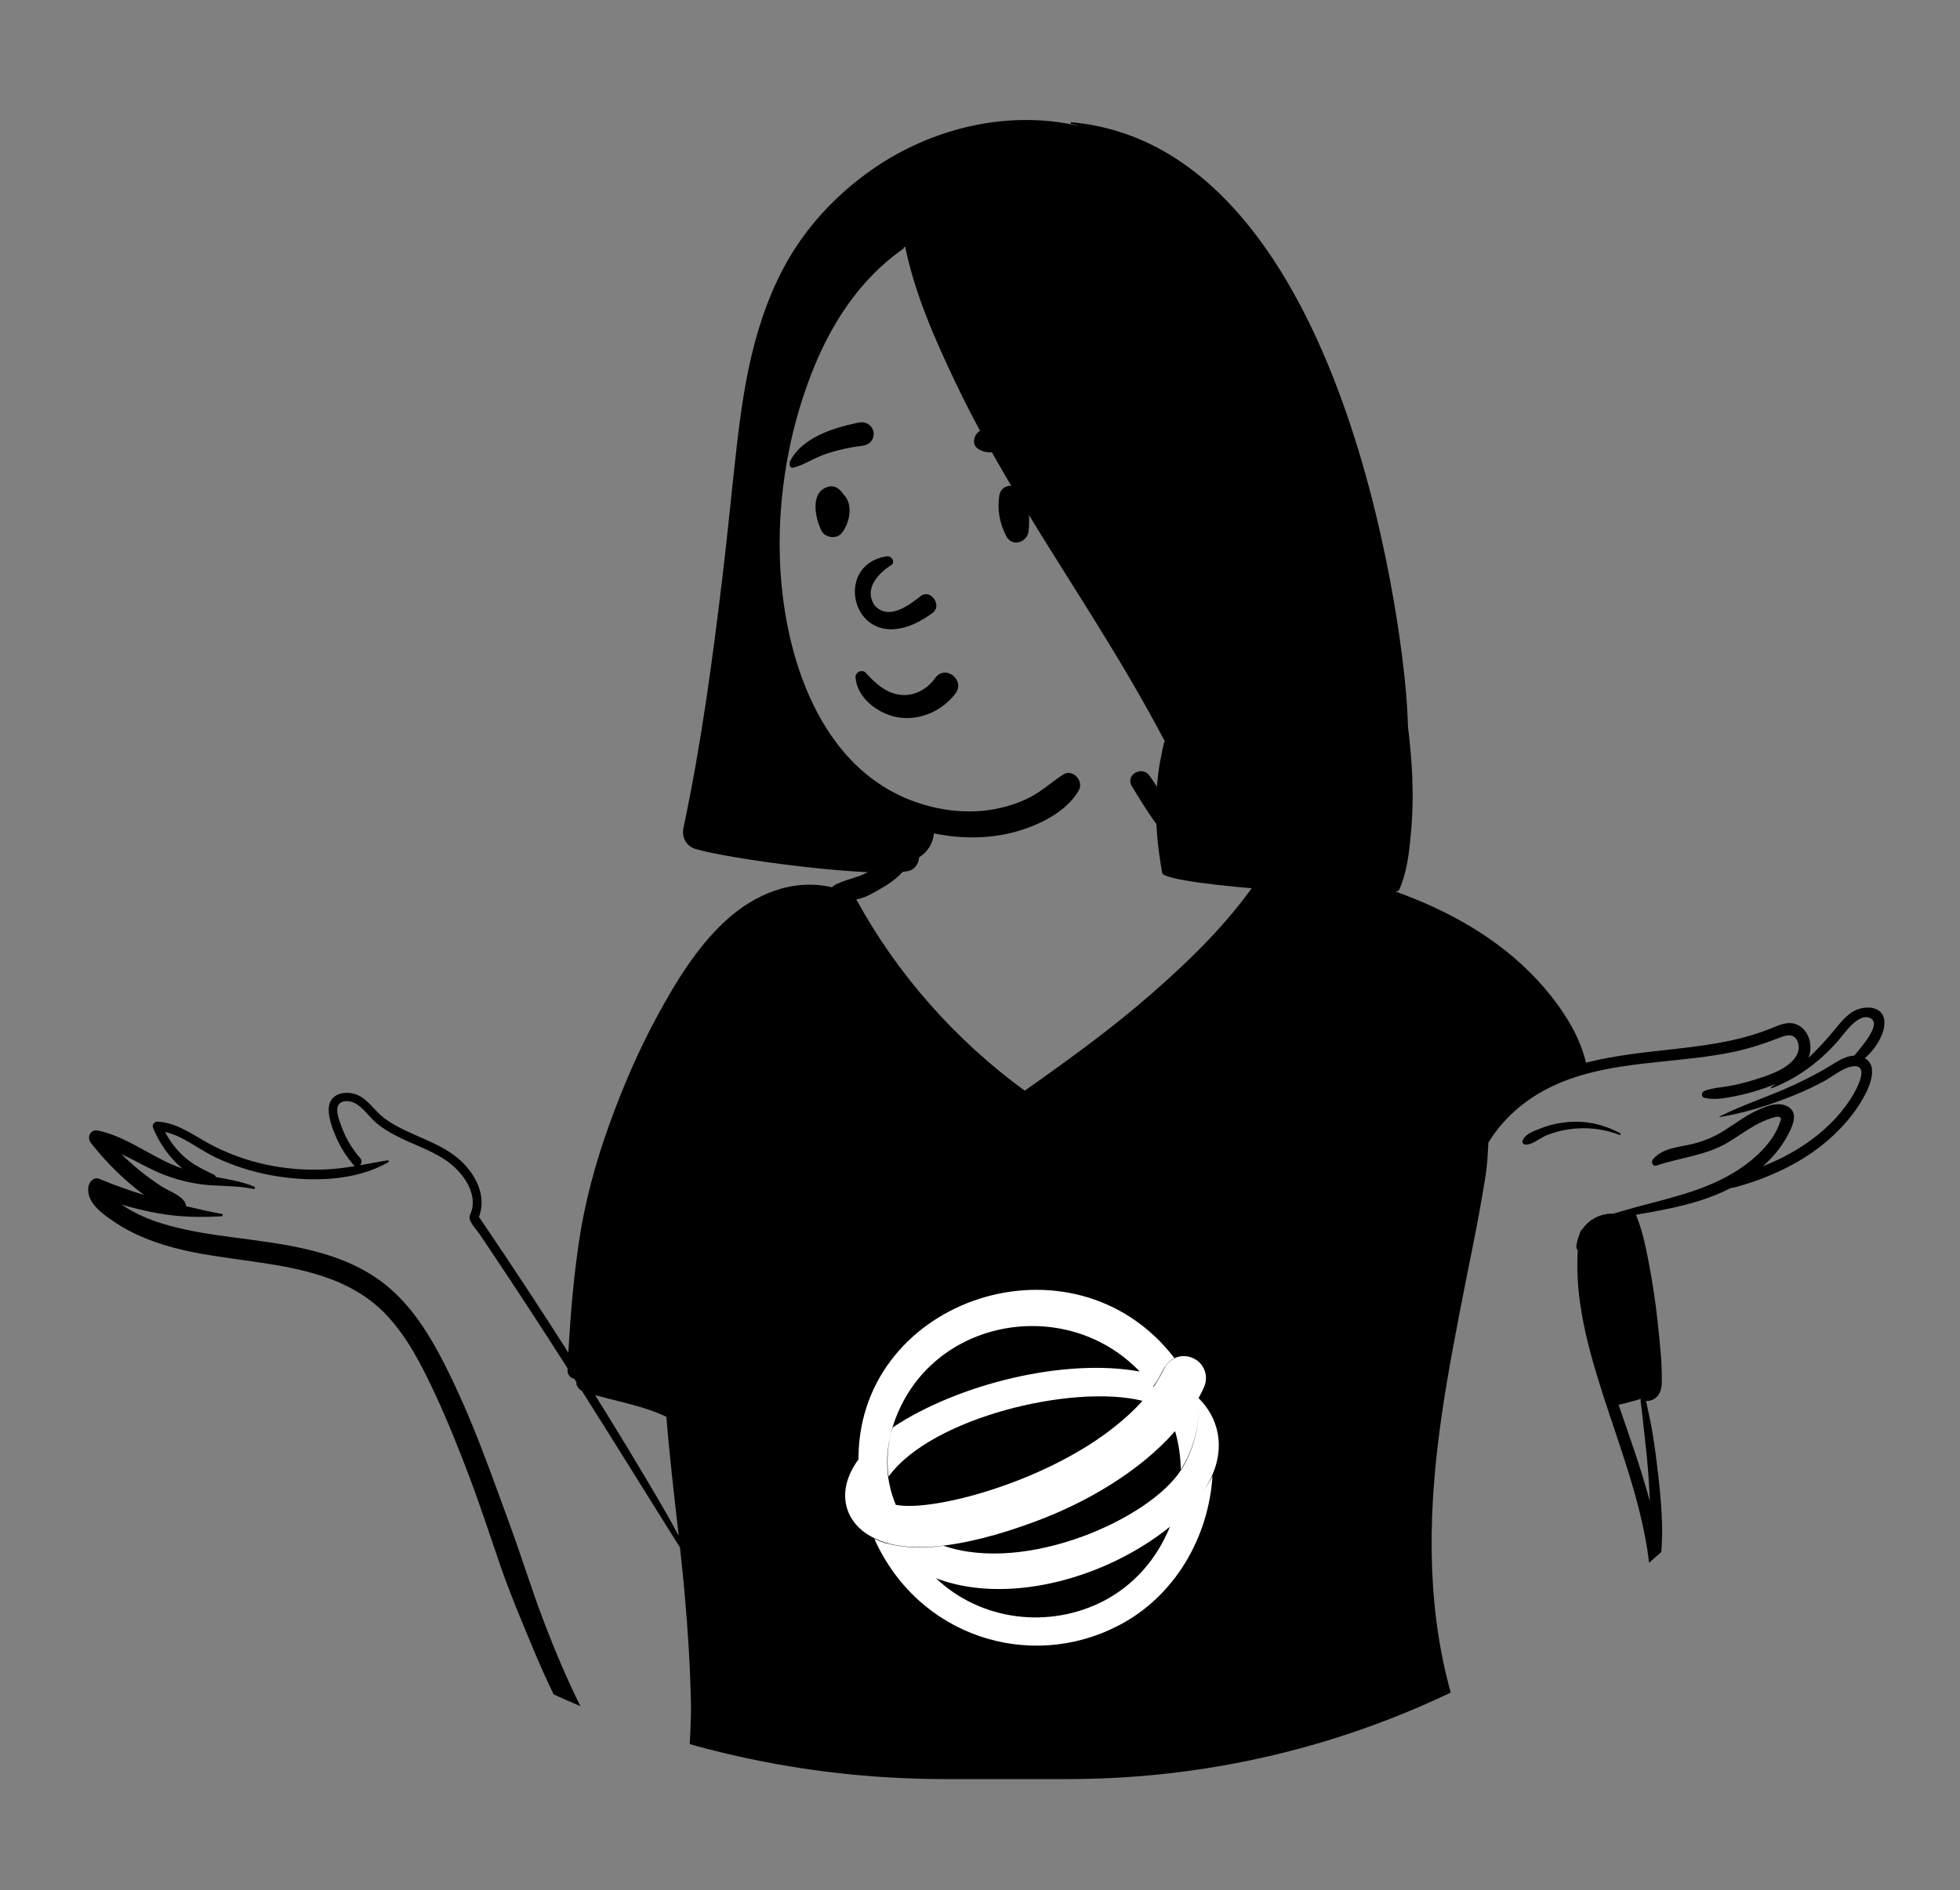 <svg width="141" height="136" viewBox="0 0 141 136" fill="none" xmlns="http://www.w3.org/2000/svg">
<rect x="0" y="0" width="141" height="136" fill="#808080" stroke="none"/>
<g clip-path="url(#clip0)">
<path fill-rule="evenodd" clip-rule="evenodd" d="M124.498 85.48C124.838 85.438 125.17 85.317 125.501 85.221C126.005 85.074 126.5 84.902 126.987 84.705C127.992 84.302 128.967 83.826 129.881 83.244C131.357 82.302 132.661 81.095 133.645 79.641L133.713 79.54C134.275 78.684 135.311 76.783 134.149 76.134C134.898 75.508 135.605 74.384 135.565 73.516C135.509 72.289 134.005 72.306 133.227 72.826C132.718 73.166 132.337 73.644 131.954 74.113C131.53 74.635 131.078 75.132 130.607 75.61C130.483 75.736 130.357 75.86 130.228 75.982L130.099 76.104C130.119 76.056 130.137 76.007 130.153 75.957C130.412 75.148 130.103 74.095 129.294 73.725C128.799 73.498 128.285 73.636 127.806 73.829L127.732 73.859C127.087 74.126 126.434 74.363 125.761 74.552C123.022 75.326 120.162 75.455 117.355 75.841C116.274 75.99 115.172 76.179 114.096 76.456C113.686 74.713 112.68 73.042 111.589 71.668C106.362 65.091 97.743 62.917 89.858 61.51C89.139 61.383 88.544 62.335 88.126 62.109C87.332 61.683 86.635 61.08 86.023 60.424C84.717 59.025 83.791 57.379 82.703 55.82C82.165 55.05 80.927 55.739 81.426 56.566L81.671 56.97C82.678 58.625 83.792 60.33 85.236 61.614C86.004 62.295 86.856 62.833 87.829 63.169C88.567 63.423 89.602 63.637 90.409 63.391L90.506 63.25C90.474 63.297 90.442 63.344 90.409 63.391C88.302 66.446 85.658 69.031 82.872 71.471C80.059 73.933 77.025 76.137 73.973 78.292L73.719 78.472C68.746 74.843 64.546 70.111 61.599 64.704C62.217 64.629 62.828 64.233 63.356 63.938C63.992 63.581 64.589 63.155 65.055 62.587C66.07 61.349 65.938 59.755 66.121 58.254C66.132 58.16 66.009 58.137 65.953 58.184C65.402 58.641 65.209 59.39 64.98 60.037C64.727 60.748 64.441 61.334 63.861 61.834C63.32 62.3 62.662 62.643 62.022 62.948C61.692 63.105 60.053 63.507 59.867 63.84C57.036 63.176 54.279 64.324 52.181 66.262C50.155 68.133 48.667 70.567 47.354 72.969C45.953 75.532 44.805 78.204 43.816 80.95C42.813 83.738 42.045 86.586 41.622 89.52C41.265 91.993 41.047 94.505 40.905 97.007L40.888 97.319C38.794 94.031 36.648 90.778 34.457 87.553C34.955 86.223 34.404 84.865 33.471 83.838C32.437 82.7 31.008 82.172 29.64 81.557L29.46 81.476C28.801 81.175 28.144 80.844 27.575 80.393C27.027 79.958 26.624 79.359 26.047 78.959C25.209 78.375 23.687 78.499 23.648 79.774C23.628 80.474 23.929 81.242 24.204 81.871C24.516 82.583 24.936 83.227 25.435 83.82C25.458 83.847 25.483 83.869 25.509 83.886L25.528 83.898C24.838 84.013 24.143 84.105 23.434 84.137C22.004 84.203 20.559 84.097 19.16 83.795C17.726 83.487 16.338 82.985 15.049 82.286C13.947 81.689 12.927 80.917 11.676 80.735C11.561 80.717 11.444 80.706 11.324 80.7C11.125 80.689 10.925 80.924 11.004 81.121C11.047 81.23 11.093 81.338 11.143 81.446C11.575 82.399 12.239 83.324 13.066 84.026L13.13 84.079C12.838 83.978 12.551 83.865 12.268 83.738C10.606 82.989 9.097 81.857 7.315 81.402C7.23 81.38 7.145 81.36 7.06 81.341C6.508 81.222 6.218 81.821 6.542 82.232C6.594 82.299 6.646 82.364 6.7 82.429C7.496 83.417 8.373 84.333 9.34 85.157C9.672 85.439 10.013 85.712 10.362 85.972C10.508 86.083 10.656 86.191 10.805 86.297L10.879 86.35C10.704 86.227 10.533 86.101 10.362 85.972C9.27 85.642 8.194 85.25 7.142 84.816C6.724 84.644 6.399 85.068 6.354 85.416C6.206 86.584 7.501 87.428 8.344 87.99C9.189 88.553 10.12 88.982 11.073 89.326C12.905 89.988 14.829 90.288 16.75 90.558L17.683 90.688C21.376 91.205 25.233 91.822 27.883 94.697C29.368 96.308 30.373 98.31 31.293 100.279C32.211 102.247 33.017 104.266 33.783 106.297C34.576 108.398 35.267 110.539 36.001 112.661C36.675 114.61 37.481 116.534 38.279 118.439L38.404 118.74C40.098 122.788 42.121 126.6 44.941 129.98C45.405 130.538 46.156 129.746 45.727 129.193C42.778 125.389 40.726 120.901 39.032 116.424C38.261 114.387 37.616 112.301 36.875 110.252L36.434 109.036C35.845 107.413 35.252 105.793 34.632 104.184C33.848 102.148 32.986 100.136 32 98.19L31.896 97.985C30.93 96.108 29.783 94.257 28.205 92.836C25.363 90.278 21.582 89.664 17.927 89.178L16.777 89.026C15.231 88.821 13.681 88.594 12.178 88.18C11.311 87.943 10.464 87.639 9.667 87.219C9.35 87.053 9.041 86.87 8.741 86.67C9.595 86.921 10.461 87.126 11.343 87.287C11.775 87.366 12.202 87.425 12.628 87.466C13.725 87.575 14.813 87.57 15.936 87.511C16.032 87.506 16.063 87.356 15.961 87.337C15.178 87.198 14.395 87.024 13.615 86.835L13.381 86.778C13.376 86.648 13.325 86.51 13.219 86.38C12.831 85.907 12.093 85.665 11.582 85.331C11.046 84.981 10.527 84.604 10.032 84.2C9.58 83.831 9.145 83.44 8.727 83.032L8.601 82.909C8.643 82.95 8.685 82.991 8.727 83.032C9.856 83.554 10.926 84.222 12.105 84.635C13.042 84.965 14.025 85.187 15.017 85.266L15.078 85.27L15.14 85.274C16.175 85.349 17.216 85.319 18.235 85.543C18.35 85.569 18.385 85.415 18.283 85.372C17.393 85.001 16.466 84.858 15.53 84.685C15.51 84.612 15.459 84.546 15.371 84.504L15.131 84.39C14.418 84.047 13.753 83.701 13.16 83.145C12.636 82.653 12.201 82.079 11.873 81.442C13.183 81.729 14.334 82.722 15.525 83.281C16.823 83.89 18.196 84.327 19.607 84.576L19.767 84.603C22.404 85.043 25.574 84.987 27.936 83.616C28.012 83.571 27.957 83.47 27.88 83.482C27.21 83.592 26.546 83.722 25.883 83.838C26.013 83.719 26.071 83.506 25.921 83.335C25.325 82.652 24.854 81.871 24.553 81.017L24.495 80.85C24.357 80.454 24.122 79.839 24.361 79.481C24.59 79.141 25.128 79.187 25.45 79.331C26.118 79.633 26.563 80.387 27.127 80.842C27.741 81.339 28.44 81.707 29.155 82.037L29.306 82.105C30.544 82.662 31.866 83.131 32.839 84.114C33.362 84.642 33.812 85.302 33.963 86.042C34.032 86.382 34.032 86.731 33.941 87.067C33.869 87.331 33.718 87.493 33.805 87.76C33.918 88.105 34.318 88.518 34.525 88.825C34.764 89.18 35.003 89.536 35.241 89.892C35.717 90.605 36.191 91.32 36.664 92.033C37.611 93.462 38.549 94.898 39.478 96.338C39.781 96.807 40.082 97.277 40.382 97.747L40.832 98.452L41.07 98.824L41.476 99.462C41.461 99.52 41.462 99.583 41.481 99.637C41.55 99.834 41.68 99.969 41.841 100.066L41.869 100.083C44.236 103.826 46.566 107.593 48.918 111.344C49.043 112.489 49.161 113.636 49.263 114.782C49.495 117.376 49.654 119.977 49.705 122.581C49.729 123.842 49.628 125.11 49.574 126.369C49.547 126.97 49.511 127.571 49.463 128.171L49.428 128.596C49.381 129.181 49.355 129.761 49.565 130.318C49.751 130.808 50.319 130.917 50.655 130.545C55.039 130.368 59.427 130.234 63.815 130.151C71.669 130 79.526 130.023 87.381 130.175C91.327 130.252 95.273 130.359 99.217 130.492C101.16 130.557 103.105 130.648 105.049 130.674C106.097 130.689 107.745 130.307 107.83 129.128L107.832 129.092C107.963 129.128 108.098 129.156 108.237 129.178C108.299 129.187 108.358 129.184 108.413 129.172L108.44 129.164C110.001 129.64 111.977 128.961 113.46 128.565L113.583 128.533C114.999 128.163 116.137 127.635 117.066 126.461C118.691 124.405 119.245 121.645 119.534 119.1C119.804 116.706 119.82 114.267 119.49 111.877C119.684 109.93 119.495 107.92 119.274 105.984C119.165 105.026 119.038 104.07 118.885 103.118C118.799 102.586 118.687 102.06 118.573 101.535C118.527 101.326 118.489 101.1 118.432 100.882L118.406 100.789C118.583 100.812 118.777 100.773 118.965 100.67C119.41 100.425 119.54 99.929 119.548 99.454C119.572 98.022 119.402 96.55 119.251 95.128C119.099 93.707 118.89 92.281 118.617 90.879L118.547 90.517C118.34 89.468 118.103 88.385 117.687 87.399C119.252 87.133 120.812 86.85 122.331 86.368C123.072 86.132 123.802 85.838 124.498 85.48ZM42.813 100.376C42.838 100.382 42.861 100.388 42.884 100.395C43.51 100.57 44.142 100.719 44.772 100.879C45.861 101.153 46.926 101.459 47.939 101.935C48.151 104.614 48.465 107.283 48.764 109.955L48.824 110.489C48.365 109.637 47.894 108.791 47.403 107.956C45.907 105.409 44.376 102.883 42.813 100.376ZM118.024 100.641C118.021 100.96 118.087 101.29 118.123 101.596C118.18 102.094 118.227 102.593 118.286 103.09C118.406 104.089 118.508 105.088 118.582 106.091C118.63 106.732 118.661 107.374 118.688 108.017C118.059 105.665 117.226 103.365 116.435 101.062C116.567 101.048 116.702 101.015 116.842 100.978L117.077 100.915C117.215 100.879 117.665 100.769 118.024 100.641ZM40.832 98.452L40.828 98.557C40.811 98.931 41.035 99.142 41.307 99.197C41.15 98.948 40.991 98.699 40.832 98.452ZM112.794 80.73C112.132 80.788 111.483 80.929 110.864 81.174L110.805 81.197C110.347 81.374 109.678 81.596 109.528 82.084C109.486 82.223 109.599 82.337 109.729 82.349C110.226 82.388 110.811 81.856 111.271 81.676C111.784 81.476 112.321 81.328 112.864 81.249C114.085 81.07 115.359 81.206 116.508 81.651C116.575 81.677 116.618 81.57 116.557 81.537C115.399 80.907 114.111 80.613 112.794 80.73ZM126.826 83.903C126.903 83.835 126.979 83.764 127.055 83.693C127.649 83.13 128.176 82.474 128.566 81.752L128.669 81.557C128.986 80.942 129.376 80.065 128.63 79.622C128.184 79.357 127.647 79.424 127.15 79.584C127.118 79.594 127.086 79.606 127.054 79.617C126.832 79.694 126.618 79.787 126.427 79.876C125.598 80.257 124.867 80.811 124.102 81.299C123.273 81.828 122.454 82.166 121.497 82.365L121.407 82.383C120.509 82.56 119.535 82.675 118.908 83.414C118.751 83.6 118.895 83.95 119.166 83.858C120.899 83.273 122.732 83.144 124.323 82.184C124.982 81.787 125.605 81.331 126.278 80.955C126.635 80.755 127.004 80.58 127.397 80.46L127.612 80.397C127.738 80.36 127.888 80.324 127.989 80.36C128.181 80.427 128.119 80.529 128.06 80.709L128.054 80.727C127.587 82.172 126.256 83.381 125.023 84.181C124.74 84.366 124.45 84.534 124.155 84.691C122.158 85.756 119.924 86.251 117.729 86.84C117.729 86.84 116.46 87.194 116.04 87.327C115.572 87.288 115.038 87.454 114.685 87.651C114.343 87.843 114.067 88.101 113.858 88.403C113.858 88.403 113.657 88.571 113.621 88.831C113.515 89.072 113.444 89.331 113.409 89.602C113.389 89.76 113.429 89.882 113.504 89.969C113.277 93.452 114.218 96.916 115.278 100.226L115.383 100.553L115.451 100.76C116.594 104.269 117.906 107.754 118.492 111.413C118.884 113.857 118.871 116.387 118.584 118.843L118.564 119.012C118.281 121.334 117.736 123.938 116.26 125.807C115.508 126.76 114.616 127.184 113.476 127.491L113.413 127.508C112.382 127.779 111.317 128.165 110.253 128.281C109.266 128.389 108.439 128.021 107.55 127.677L107.549 127.676C105.678 126.02 104.828 123.607 104.201 121.173C102.573 114.873 102.775 108.333 103.698 101.941C104.18 98.601 104.834 95.29 105.486 91.98C105.812 90.325 106.164 88.674 106.456 87.014L106.629 86.037C106.724 85.495 106.817 84.951 106.896 84.406C107.002 83.672 107.034 82.951 107.071 82.213C107.967 80.727 109.268 79.504 110.776 78.626C111.855 77.997 112.997 77.561 114.176 77.244C117.547 76.336 121.222 76.4 124.613 75.701C125.753 75.466 126.835 75.118 127.916 74.701L128.063 74.644C128.559 74.45 129.065 74.343 129.311 74.927C129.486 75.344 129.382 75.776 129.119 76.126C128.474 76.983 127.179 77.38 126.204 77.688C125.617 77.875 125.018 78.022 124.413 78.132C123.807 78.242 123.199 78.27 122.618 78.484C122.394 78.566 122.35 78.922 122.618 78.985C123.355 79.157 124.096 79.01 124.828 78.867C125.632 78.708 126.424 78.483 127.193 78.198C127.335 78.145 127.482 78.09 127.632 78.031L127.745 77.987C127.628 78.071 127.512 78.154 127.394 78.237C127.363 78.26 127.382 78.318 127.423 78.304C129.233 77.629 130.88 76.41 132.155 74.968L132.219 74.895C132.668 74.38 133.692 72.823 134.555 73.256C135.365 73.663 133.984 75.232 133.459 75.873L133.398 75.948C132.801 75.964 132.223 76.335 131.74 76.635C130.9 77.156 130.023 77.604 129.129 78.023C127.352 78.859 125.465 79.448 123.707 80.326C123.684 80.338 123.702 80.368 123.724 80.365C124.843 80.186 125.95 79.901 127.031 79.547L127.08 79.532L127.128 79.516C127.803 79.294 128.47 79.043 129.126 78.775C129.854 78.478 130.566 78.144 131.257 77.766C131.883 77.424 132.577 76.808 133.303 76.717C133.38 76.707 133.449 76.706 133.509 76.712C134.342 76.782 133.653 78.162 133.42 78.575C133.04 79.253 132.581 79.879 132.054 80.45C130.986 81.611 129.691 82.53 128.29 83.246C127.812 83.49 127.323 83.706 126.826 83.903Z" fill="black"/>
<path fill-rule="evenodd" clip-rule="evenodd" d="M49.168 59.559C50.431 53.616 51.241 47.596 51.966 41.569C52.317 38.649 52.597 35.722 52.922 32.801C53.225 30.079 53.578 27.348 54.286 24.699C54.945 22.236 55.908 19.799 57.327 17.673C58.657 15.68 60.329 13.972 62.25 12.546C66.044 9.729 70.896 8.23 75.615 8.727C76.328 8.803 77.035 8.924 77.733 9.085C77.51 9.02 77.286 8.959 77.059 8.906C76.986 8.888 77.018 8.789 77.09 8.796C96.29 10.545 100.807 44.02 101.217 50.77C101.249 51.294 101.275 51.818 101.294 52.343C101.438 53.514 101.545 54.688 101.596 55.865C101.653 57.223 101.626 58.59 101.501 59.944C101.372 61.332 101.226 62.754 100.648 64.03C100.294 64.816 83.781 63.74 83.61 62.812C83.265 60.939 83.088 59.006 83.196 57.101C83.247 56.188 83.341 55.281 83.536 54.387C83.589 54.143 83.646 53.684 83.788 53.322C82.282 50.452 80.625 47.665 78.919 44.91C75.37 39.173 71.596 33.543 68.695 27.434C67.24 24.372 65.807 21.121 65.121 17.767L65.01 17.789C65.023 17.829 65.015 17.879 64.975 17.907C61.821 20.091 59.714 23.403 58.348 26.948C56.758 31.075 55.986 35.533 56.097 39.955C56.273 46.984 58.93 55.669 66.449 57.891C68.165 58.398 70.017 58.541 71.775 58.17C72.604 57.995 73.416 57.725 74.165 57.326C74.995 56.883 75.677 56.256 76.454 55.741C77.166 55.269 78.006 56.189 77.597 56.887C76.693 58.429 74.747 59.372 73.076 59.836C71.292 60.332 69.412 60.355 67.596 60.04C67.457 60.017 67.32 59.99 67.184 59.961C67.153 60.419 66.957 60.874 66.638 61.243C66.496 61.41 66.32 61.553 66.123 61.675C66.097 62.121 65.81 62.569 65.344 62.667C62.855 63.186 52.517 61.824 50.032 61.082C49.364 60.882 49.027 60.227 49.168 59.559Z" fill="black"/>
<path fill-rule="evenodd" clip-rule="evenodd" d="M66.845 51.344C67.591 51.04 68.256 50.532 68.743 49.884C68.912 49.658 68.956 49.42 68.92 49.203C68.88 48.958 68.736 48.736 68.538 48.587C68.34 48.438 68.092 48.364 67.853 48.402C67.645 48.434 67.438 48.548 67.273 48.785L67.239 48.832C66.95 49.223 66.573 49.544 66.144 49.752C65.73 49.951 65.267 50.044 64.788 49.99C63.876 49.887 63.248 49.393 62.579 48.723C62.496 48.639 62.414 48.551 62.33 48.463C62.278 48.382 62.205 48.331 62.124 48.303C62.034 48.273 61.932 48.275 61.839 48.308C61.749 48.339 61.668 48.398 61.614 48.478C61.563 48.553 61.534 48.646 61.544 48.753C61.605 49.447 61.968 50.067 62.483 50.554C63.056 51.094 63.815 51.468 64.529 51.599C65.317 51.744 66.119 51.64 66.845 51.344ZM64.158 40.63C63.321 41.139 62.044 42.327 62.945 43.589C64.006 44.703 65.533 43.426 66.285 42.849C66.983 42.401 67.767 43.552 67.12 44.075C61.682 48.102 59.476 40.763 63.734 40.031C64.203 39.95 64.378 40.472 64.158 40.63ZM73.902 35.945C73.81 34.796 72.06 34.535 71.886 35.672C71.73 36.691 71.914 37.627 72.372 38.544C72.811 39.42 73.912 39.011 73.995 38.213C74.107 37.144 73.96 36.66 73.902 35.945ZM60.585 35.436C60.341 35.117 59.989 34.899 59.567 35.022C58.249 35.407 58.638 37.279 59.101 38.191C59.352 38.686 60.165 38.811 60.533 38.375C61.132 37.665 61.419 36.246 60.657 35.546C60.636 35.51 60.613 35.473 60.585 35.436ZM72.391 30.917L72.183 30.88C71.539 30.769 70.738 30.662 70.282 31.18C70.04 31.455 69.957 31.965 70.282 32.228C70.853 32.691 71.485 32.512 72.17 32.551C72.734 32.583 73.277 32.677 73.82 32.832C75.013 33.173 75.985 33.796 77.003 34.479C77.137 34.569 77.273 34.398 77.209 34.273C76.621 33.121 75.482 32.174 74.341 31.597C73.731 31.29 73.065 31.034 72.391 30.917ZM61.787 30.401L61.628 30.433C59.893 30.796 57.64 31.521 56.818 33.225C56.787 33.466 56.82 33.517 56.847 33.551L56.856 33.562C56.878 33.591 56.896 33.631 57 33.664C57.029 33.657 57.059 33.65 57.088 33.642C57.465 33.543 57.763 33.407 58.051 33.266L58.364 33.112C58.726 32.934 59.092 32.763 59.48 32.636C60.308 32.366 61.159 32.176 62.023 32.074C62.211 32.052 62.391 31.989 62.534 31.88C62.669 31.777 62.772 31.635 62.819 31.446C62.88 31.201 62.863 31.015 62.731 30.794C62.632 30.628 62.491 30.513 62.328 30.447C62.163 30.379 61.974 30.363 61.787 30.401Z" fill="black"/>
<path fill-rule="evenodd" clip-rule="evenodd" d="M61.76 104.999C60.286 106.983 60.605 108.989 62.065 110.149C65.034 112.508 71.048 110.758 74.588 109.426C78.113 108.109 81.959 105.902 84.535 102.967C84.793 103.867 84.941 104.838 84.941 105.735C85.815 104.376 86.248 102.742 86.241 101.301C86.252 102.769 85.823 104.404 84.979 105.735C82.771 109.236 73.864 113.269 67.888 111.215C66.1 111.443 64.919 111.329 63.702 111.024C63.856 111.206 64.016 111.38 64.184 111.547C64.016 111.382 63.855 111.208 63.702 111.024C63.435 110.948 63.169 110.834 62.902 110.72L62.902 110.72L62.902 110.72L62.902 110.72L62.902 110.72L62.902 110.72C66.061 117.759 74.055 120.233 80.373 116.998C84.522 114.906 86.958 110.568 87.224 106.192C87.045 106.55 86.835 106.9 86.6 107.24C87.43 105.984 87.861 104.601 87.605 103.148C87.417 102.134 86.933 101.305 86.225 100.589C86.475 100.118 86.545 99.975 86.615 99.8C86.958 99.039 86.653 98.125 85.892 97.745C85.435 97.516 84.941 97.516 84.522 97.707C84.217 97.859 83.951 98.087 83.799 98.392C83.799 98.392 83.304 99.343 82.999 99.761C82.995 99.768 82.99 99.775 82.986 99.781L82.962 99.748C83.248 99.358 83.423 99.031 83.572 98.752L83.572 98.752C83.819 98.291 83.994 97.963 84.484 97.707C77.252 88.308 61.912 93.369 61.76 104.784C61.759 104.856 61.759 104.928 61.76 104.999ZM82.189 100.786C77.162 99.537 66.973 102.009 63.93 106.23C63.778 105.507 63.816 103.757 64.234 102.691C68.963 99.552 76.626 97.691 81.988 98.678C76.605 93.039 66.599 94.878 64.196 102.729C63.631 104.65 63.7 106.459 64.439 108.267C64.472 108.273 64.505 108.279 64.539 108.285C67.203 108.741 74.892 106.687 79.84 102.92C80.649 102.3 81.478 101.584 82.189 100.786ZM67.334 113.55C71.1 114.991 76.076 114.362 80.449 112.204C81.691 111.59 83.004 110.788 84.165 109.842C83.211 112.184 81.58 114.036 79.421 115.172C75.485 117.215 70.571 116.625 67.334 113.55Z" fill="white"/>
</g>
<defs>
<clipPath id="clip0">
<path d="M0 0H140.8V64C140.8 99.346 112.146 128 76.8 128H68C30.445 128 0 97.555 0 60V0Z" fill="white"/>
</clipPath>
</defs>
</svg>
